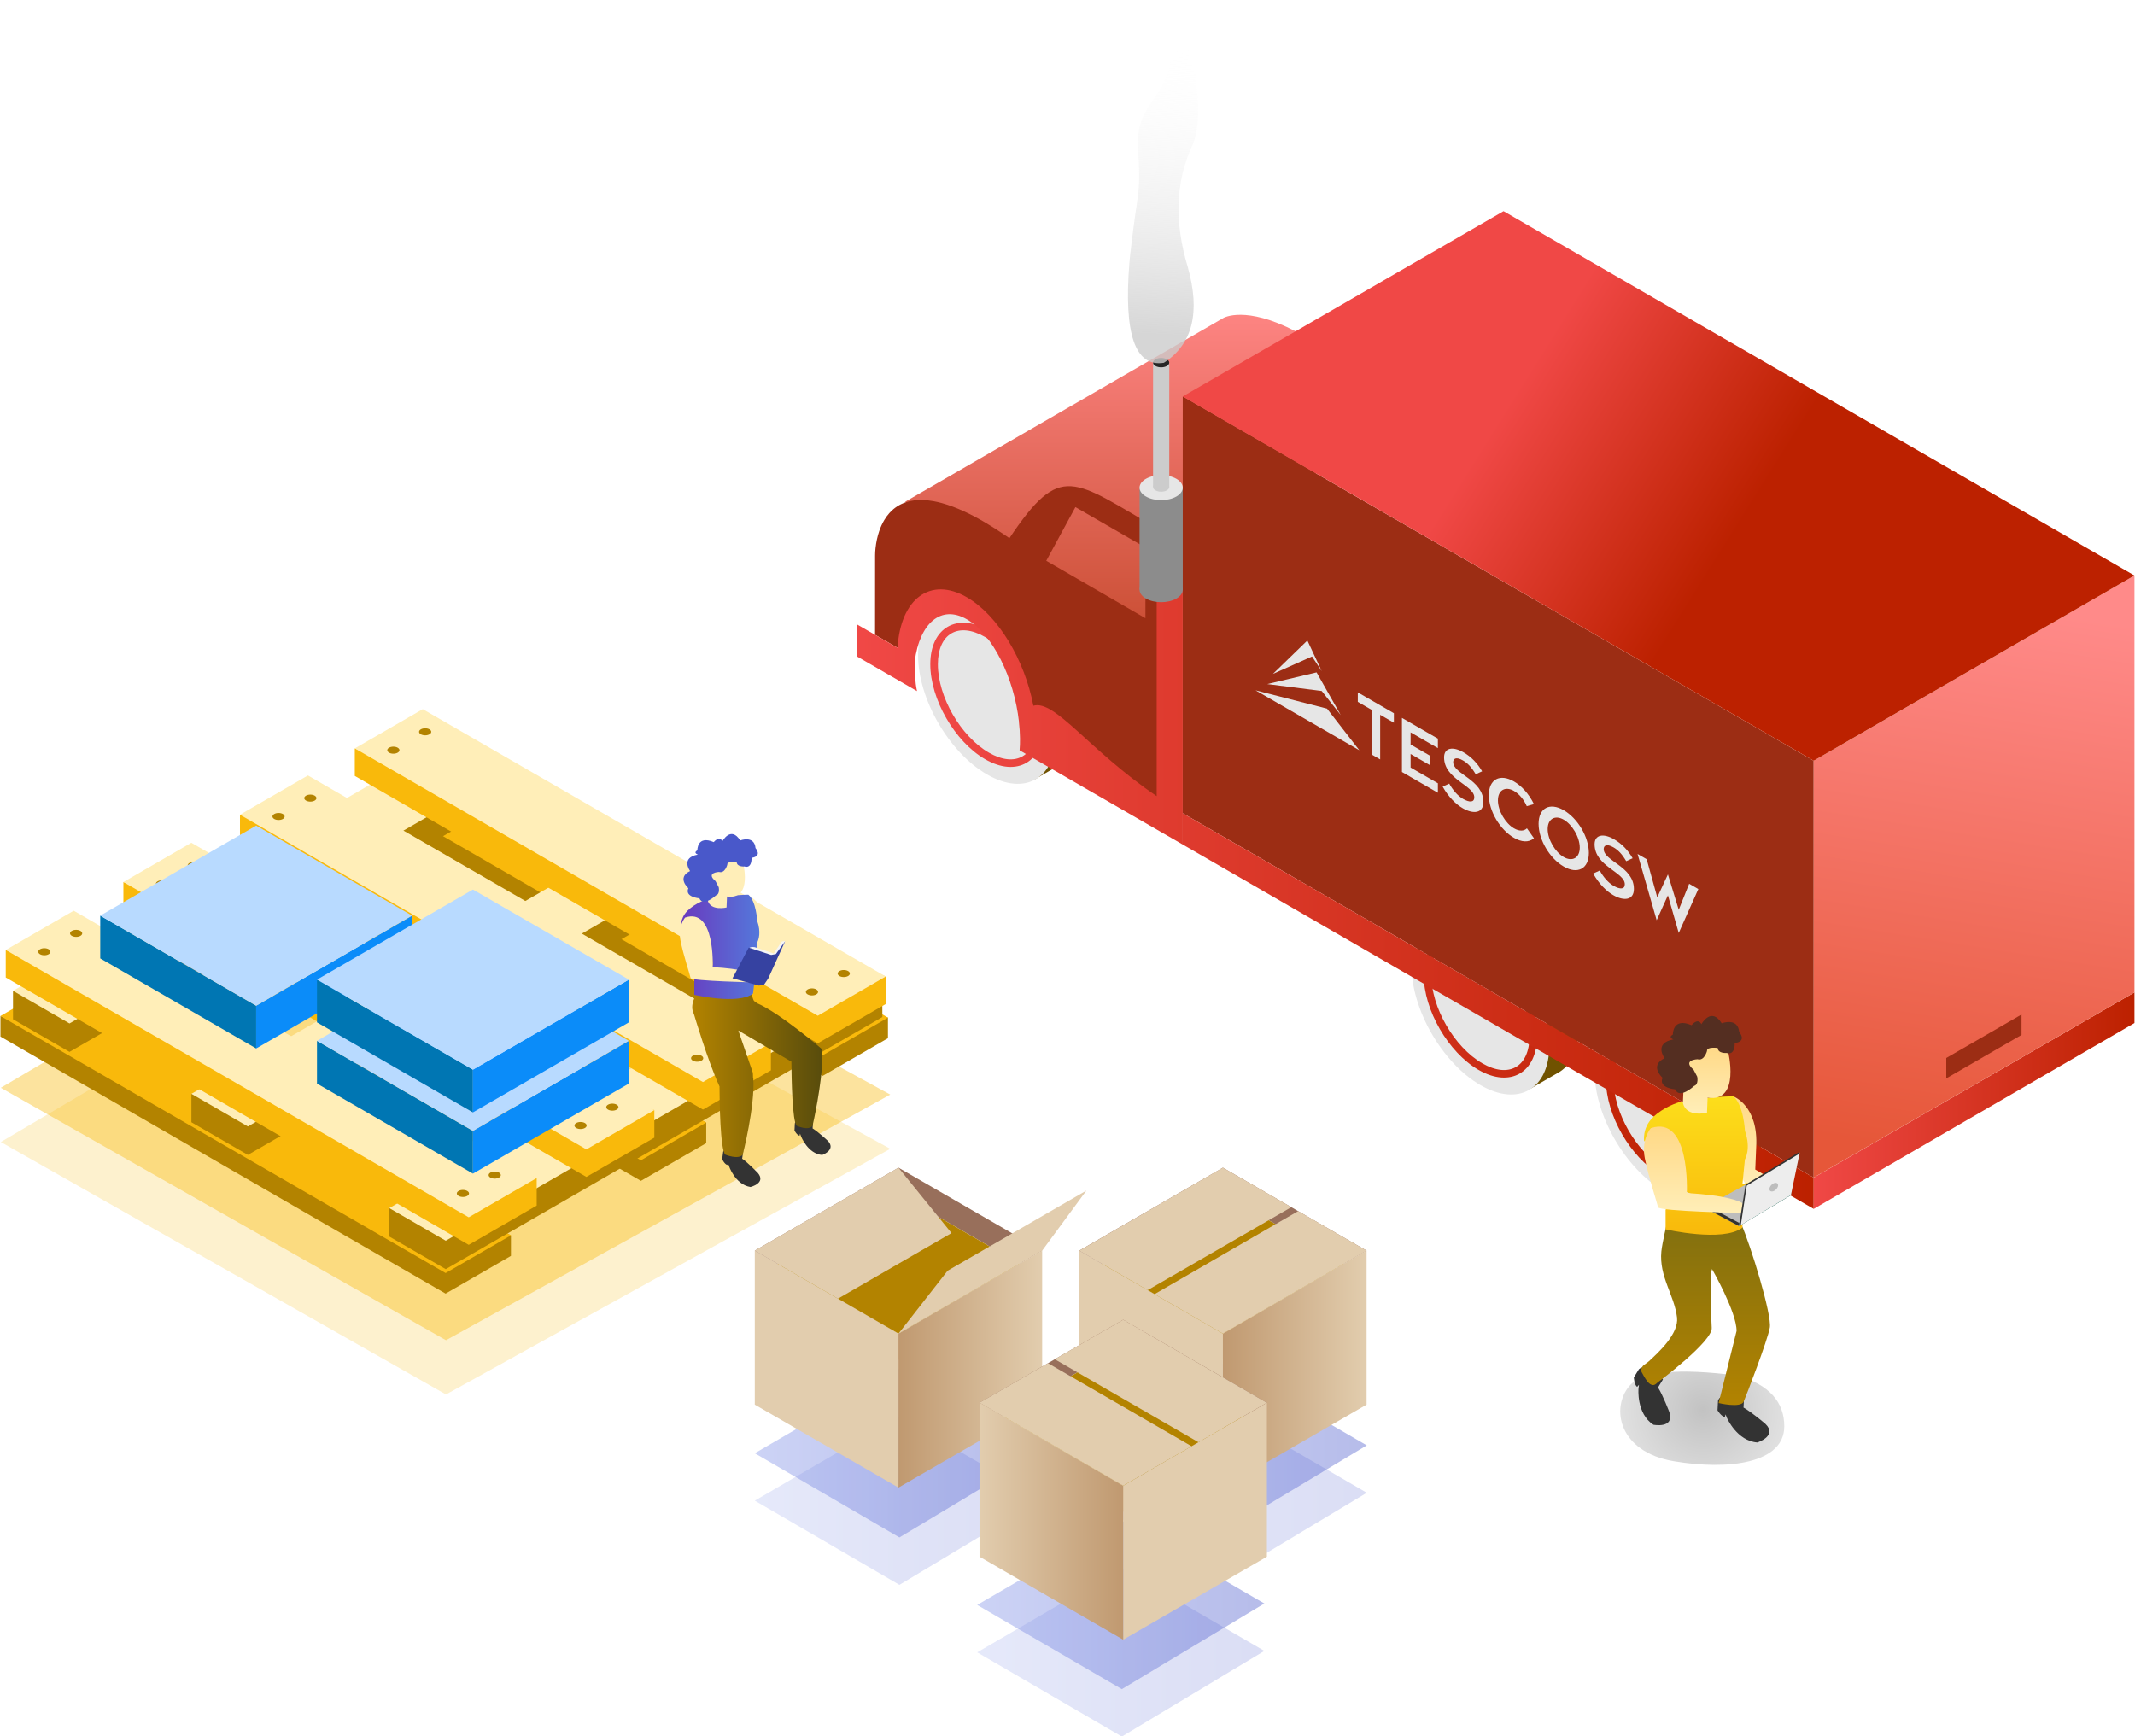 <?xml version="1.0" encoding="UTF-8" standalone="no"?>
<!DOCTYPE svg PUBLIC "-//W3C//DTD SVG 1.1//EN" "http://www.w3.org/Graphics/SVG/1.1/DTD/svg11.dtd">
<svg width="100%" height="100%" viewBox="0 0 1960 1594" version="1.1" xmlns="http://www.w3.org/2000/svg" xmlns:xlink="http://www.w3.org/1999/xlink" xml:space="preserve" xmlns:serif="http://www.serif.com/" style="fill-rule:evenodd;clip-rule:evenodd;stroke-linejoin:round;stroke-miterlimit:2;">
    <g transform="matrix(1,0,0,1,-30971,-7281)">
        <g transform="matrix(1,0,0,3.818,-0.957,-166.255)">
            <g transform="matrix(3.481,0,0,0.912,30969.2,1949.64)">
                <g id="Apple-TV-Copy-2">
                    <g id="Group-5">
                        <g id="Group" transform="matrix(1,0,0,1,199.848,362)">
                            <path id="Path-12-Copy" d="M38.148,0L75.743,21.825L38.148,44.402L0,22.201L38.148,0Z" style="fill:url(#_Linear1);"/>
                            <path id="Path-12-Copy1" serif:id="Path-12-Copy" d="M38.148,12.5L75.743,34.325L38.148,56.902L0,34.701L38.148,12.5Z" style="fill:url(#_Linear2);"/>
                        </g>
                        <g id="Path-8" transform="matrix(0.45,0,0,0.45,-88.957,106.624)">
                            <path d="M1218.14,571.373C1182.94,566.814 1161.68,568.824 1154.36,577.404C1143.39,590.273 1147.94,616.015 1180.34,621.504C1212.74,626.992 1245.14,622.673 1245.14,601.073C1245.14,586.673 1236.14,576.773 1218.14,571.373Z" style="fill:url(#_Radial3);"/>
                        </g>
                        <g id="Group-2" transform="matrix(1,0,0,1,258.5,402)">
                            <path id="Path-12-Copy2" serif:id="Path-12-Copy" d="M38.148,0L75.743,21.825L38.148,44.402L0,22.201L38.148,0Z" style="fill:url(#_Linear4);"/>
                            <path id="Path-12-Copy3" serif:id="Path-12-Copy" d="M38.148,12.5L75.743,34.325L38.148,56.902L0,34.701L38.148,12.5Z" style="fill:url(#_Linear5);"/>
                        </g>
                        <g id="Group-3" transform="matrix(1,0,0,1,285.5,360.299)">
                            <path id="Path-12-Copy-2" d="M38.148,0L75.743,21.825L38.148,44.402L0,22.201L38.148,0Z" style="fill:url(#_Linear6);"/>
                            <path id="Path-12-Copy-3" d="M38.148,12.5L75.743,34.325L38.148,56.902L0,34.701L38.148,12.5Z" style="fill:url(#_Linear7);"/>
                        </g>
                        <path id="Path-11" d="M1,287.838L118.408,354.402L235.579,289.629L112.343,222.203L1,287.838Z" style="fill:rgb(249,185,13);fill-opacity:0.4;"/>
                        <path id="Path-111" serif:id="Path-11" d="M1,302.135L118.408,368.699L235.579,303.926L112.343,236.5L1,302.135Z" style="fill:rgb(249,185,13);fill-opacity:0.2;"/>
                        <g id="Group-24">
                            <g id="Group-8" transform="matrix(1,0,0,1,199.848,308.9)">
                                <path id="Fill-1" d="M37.895,43.758L0,21.879L0,62.483L37.895,84.361L37.895,43.758Z" style="fill:rgb(226,205,174);"/>
                                <path id="Fill-2" d="M5.977,25.33L0,21.879L37.895,0L75.79,21.879L69.813,25.33L37.895,6.902L5.977,25.33Z" style="fill:rgb(152,111,91);"/>
                                <path id="Fill-3" d="M69.813,25.33L75.79,28.78L37.895,50.659L0,28.78L5.977,25.33L37.895,43.758L69.813,25.33Z" style="fill:rgb(226,205,174);"/>
                                <path id="Fill-4" d="M69.813,25.33L37.895,43.758L5.977,25.33L37.895,6.902L69.813,25.33Z" style="fill:rgb(179,131,0);"/>
                                <path id="Fill-5" d="M75.79,21.879L37.895,43.758L37.895,84.361L75.79,62.483L75.79,21.879Z" style="fill:url(#_Linear8);"/>
                                <path id="Fill-6" d="M37.895,0L51.886,17.252L21.936,34.544L0,21.879L37.895,0Z" style="fill:rgb(226,205,174);"/>
                                <path id="Fill-7" d="M37.895,43.758L50.865,27.164L87.458,6.037L75.79,21.879L37.895,43.758Z" style="fill:rgb(226,205,174);"/>
                            </g>
                            <g id="Group-81" serif:id="Group-8" transform="matrix(1,0,0,1,285.408,308.9)">
                                <path id="Fill-11" serif:id="Fill-1" d="M37.895,43.758L0,21.879L0,62.483L37.895,84.361L37.895,43.758Z" style="fill:rgb(226,205,174);"/>
                                <path id="Fill-21" serif:id="Fill-2" d="M5.977,25.33L0,21.879L37.895,0L75.79,21.879L69.813,25.33L37.895,6.902L5.977,25.33Z" style="fill:rgb(152,111,91);"/>
                                <path id="Fill-31" serif:id="Fill-3" d="M69.813,25.33L75.79,28.78L37.895,50.659L0,28.78L5.977,25.33L37.895,43.758L69.813,25.33Z" style="fill:rgb(226,205,174);"/>
                                <path id="Fill-41" serif:id="Fill-4" d="M69.813,25.33L37.895,43.758L5.977,25.33L37.895,6.902L69.813,25.33Z" style="fill:rgb(179,131,0);"/>
                                <path id="Fill-51" serif:id="Fill-5" d="M75.79,21.879L37.895,43.758L37.895,84.361L75.79,62.483L75.79,21.879Z" style="fill:url(#_Linear9);"/>
                                <path id="Fill-61" serif:id="Fill-6" d="M57.744,11.46L75.79,21.879L37.895,43.758L19.87,33.351L57.744,11.46Z" style="fill:rgb(226,205,174);"/>
                                <path id="Fill-71" serif:id="Fill-7" d="M37.895,0L55.941,10.419L18.046,32.298L0.02,21.89L37.895,0Z" style="fill:rgb(226,205,174);"/>
                            </g>
                            <g id="Group-8-Copy" transform="matrix(-1,0,0,1,334.908,349)">
                                <path id="Fill-12" serif:id="Fill-1" d="M37.895,43.758L0,21.879L0,62.483L37.895,84.361L37.895,43.758Z" style="fill:rgb(226,205,174);"/>
                                <path id="Fill-22" serif:id="Fill-2" d="M5.977,25.33L0,21.879L37.895,0L75.79,21.879L69.813,25.33L37.895,6.902L5.977,25.33Z" style="fill:rgb(152,111,91);"/>
                                <path id="Fill-32" serif:id="Fill-3" d="M69.813,25.33L75.79,28.78L37.895,50.659L0,28.78L5.977,25.33L37.895,43.758L69.813,25.33Z" style="fill:rgb(226,205,174);"/>
                                <path id="Fill-42" serif:id="Fill-4" d="M69.813,25.33L37.895,43.758L5.977,25.33L37.895,6.902L69.813,25.33Z" style="fill:rgb(179,131,0);"/>
                                <path id="Fill-52" serif:id="Fill-5" d="M75.79,21.879L37.895,43.758L37.895,84.361L75.79,62.483L75.79,21.879Z" style="fill:url(#_Linear10);"/>
                                <path id="Fill-62" serif:id="Fill-6" d="M57.744,11.46L75.79,21.879L37.895,43.758L19.87,33.351L57.744,11.46Z" style="fill:rgb(226,205,174);"/>
                                <path id="Fill-72" serif:id="Fill-7" d="M37.895,0L55.941,10.419L18.046,32.298L0.02,21.89L37.895,0Z" style="fill:rgb(226,205,174);"/>
                            </g>
                            <g id="Group-46" transform="matrix(1,0,0,1,0.908,188)">
                                <path id="Fill-13" serif:id="Fill-1" d="M0,86.329L0,80.911L134.636,138.743L134.636,144.161L117.403,154.111L0,86.329Z" style="fill:rgb(179,131,0);"/>
                                <path id="Fill-23" serif:id="Fill-2" d="M17.234,70.96L0,80.911L117.403,148.693L134.636,138.743L17.234,70.96Z" style="fill:rgb(249,185,11);"/>
                                <path id="Fill-33" serif:id="Fill-3" d="M51.5,56.595L51.5,51.177L186.136,109.009L186.136,114.428L168.902,124.378L51.5,56.595Z" style="fill:rgb(179,131,0);"/>
                                <path id="Fill-43" serif:id="Fill-4" d="M68.734,41.227L51.5,51.177L168.902,118.959L186.136,109.009L68.734,41.227Z" style="fill:rgb(249,185,11);"/>
                                <path id="Fill-53" serif:id="Fill-5" d="M99.425,28.925L99.425,23.507L234.062,81.339L234.062,86.758L216.828,96.708L99.425,28.925Z" style="fill:rgb(179,131,0);"/>
                                <path id="Fill-63" serif:id="Fill-6" d="M116.659,13.558L99.425,23.507L216.828,91.29L234.062,81.339L116.659,13.558Z" style="fill:rgb(249,185,11);"/>
                                <path id="Fill-73" serif:id="Fill-7" d="M119.353,131.562L232.564,73.699L232.59,81.183L117.444,147.662L102.546,139.061L102.546,131.562L115.535,131.562L117.444,130.46L119.353,131.562Z" style="fill:rgb(179,131,0);"/>
                                <path id="Fill-8" d="M212.172,68.269L102.546,131.562L117.444,140.163L227.07,76.871L212.172,68.269Z" style="fill:rgb(255,238,184);"/>
                                <path id="Fill-9" d="M67.167,101.432L180.377,43.569L180.404,51.052L65.258,117.533L50.36,108.931L50.36,101.432L63.349,101.432L65.258,100.33L67.167,101.432Z" style="fill:rgb(179,131,0);"/>
                                <path id="Fill-10" d="M159.986,38.14L50.36,101.432L65.258,110.033L174.884,46.74L159.986,38.14Z" style="fill:rgb(255,238,184);"/>
                                <path id="Fill-111" serif:id="Fill-11" d="M20.12,74.269L133.33,16.406L133.358,23.89L18.211,90.37L3.313,81.768L3.313,74.269L16.302,74.269L18.211,73.168L20.12,74.269Z" style="fill:rgb(179,131,0);"/>
                                <path id="Fill-121" serif:id="Fill-12" d="M112.939,10.977L3.313,74.269L18.211,82.871L127.837,19.578L112.939,10.977Z" style="fill:rgb(255,238,184);"/>
                                <path id="Fill-131" serif:id="Fill-13" d="M92.301,102.541L141.424,123.641L141.424,130.902L123.5,141.25L1.4,70.755L1.4,63.495L8.611,66.592L19.324,60.407L92.301,102.541Z" style="fill:rgb(249,185,11);"/>
                                <path id="Fill-14" d="M19.324,53.147L1.4,63.495L123.5,133.989L141.424,123.641L19.324,53.147Z" style="fill:rgb(255,238,184);"/>
                                <path id="Fill-15" d="M120.831,127.044C121.459,126.681 122.478,126.681 123.106,127.044C123.733,127.406 123.733,127.995 123.106,128.357C122.478,128.719 121.459,128.719 120.831,128.357C120.203,127.995 120.203,127.406 120.831,127.044Z" style="fill:rgb(179,131,0);"/>
                                <path id="Fill-16" d="M10.436,63.307C11.064,62.945 12.083,62.945 12.711,63.307C13.339,63.67 13.339,64.258 12.711,64.621C12.083,64.983 11.064,64.983 10.436,64.621C9.809,64.258 9.809,63.67 10.436,63.307Z" style="fill:rgb(179,131,0);"/>
                                <path id="Fill-17" d="M129.217,122.202C129.845,121.839 130.864,121.839 131.492,122.202C132.12,122.564 132.12,123.153 131.492,123.515C130.864,123.878 129.845,123.878 129.217,123.515C128.589,123.153 128.589,122.564 129.217,122.202Z" style="fill:rgb(179,131,0);"/>
                                <path id="Fill-18" d="M18.822,58.465C19.45,58.103 20.469,58.103 21.097,58.465C21.725,58.828 21.725,59.416 21.097,59.779C20.469,60.141 19.45,60.141 18.822,59.779C18.195,59.416 18.195,58.828 18.822,58.465Z" style="fill:rgb(179,131,0);"/>
                                <path id="Fill-19" d="M123.327,84.629L172.449,105.729L172.449,112.989L154.526,123.338L32.425,52.843L32.425,45.583L39.636,48.679L50.348,42.495L123.327,84.629Z" style="fill:rgb(249,185,11);"/>
                                <path id="Fill-20" d="M50.348,35.234L32.425,45.583L154.526,116.077L172.449,105.729L50.348,35.234Z" style="fill:rgb(255,238,184);"/>
                                <path id="Fill-211" serif:id="Fill-21" d="M151.856,109.131C152.484,108.769 153.503,108.769 154.131,109.131C154.759,109.494 154.759,110.082 154.131,110.445C153.503,110.807 152.484,110.807 151.856,110.445C151.229,110.082 151.229,109.494 151.856,109.131Z" style="fill:rgb(179,131,0);"/>
                                <path id="Fill-221" serif:id="Fill-22" d="M41.461,45.395C42.089,45.032 43.108,45.032 43.736,45.395C44.364,45.758 44.364,46.346 43.736,46.708C43.108,47.071 42.089,47.071 41.461,46.708C40.834,46.346 40.834,45.758 41.461,45.395Z" style="fill:rgb(179,131,0);"/>
                                <path id="Fill-231" serif:id="Fill-23" d="M160.243,104.29C160.87,103.927 161.89,103.927 162.517,104.29C163.145,104.652 163.145,105.24 162.517,105.603C161.89,105.965 160.87,105.965 160.243,105.603C159.615,105.24 159.615,104.652 160.243,104.29Z" style="fill:rgb(179,131,0);"/>
                                <path id="Fill-24" d="M49.847,40.553C50.475,40.191 51.495,40.191 52.122,40.553C52.75,40.916 52.75,41.504 52.122,41.866C51.495,42.229 50.475,42.229 49.847,41.866C49.22,41.504 49.22,40.916 49.847,40.553Z" style="fill:rgb(179,131,0);"/>
                                <path id="Fill-25" d="M154.073,66.877L203.195,87.978L203.195,95.238L185.272,105.586L63.171,35.092L63.171,27.831L70.382,30.928L81.095,24.744L154.073,66.877Z" style="fill:rgb(249,185,11);"/>
                                <path id="Fill-26" d="M81.095,17.483L63.171,27.831L185.272,98.326L203.195,87.978L81.095,17.483Z" style="fill:rgb(255,238,184);"/>
                                <path id="Fill-27" d="M182.603,91.38C183.23,91.018 184.249,91.018 184.877,91.38C185.505,91.742 185.505,92.331 184.877,92.693C184.249,93.056 183.23,93.056 182.603,92.693C181.975,92.331 181.975,91.742 182.603,91.38Z" style="fill:rgb(179,131,0);"/>
                                <path id="Fill-28" d="M72.208,27.644C72.835,27.281 73.855,27.281 74.482,27.644C75.11,28.006 75.11,28.594 74.482,28.957C73.855,29.32 72.835,29.32 72.208,28.957C71.58,28.594 71.58,28.006 72.208,27.644Z" style="fill:rgb(179,131,0);"/>
                                <path id="Fill-29" d="M190.989,86.538C191.617,86.176 192.636,86.176 193.264,86.538C193.891,86.901 193.891,87.489 193.264,87.852C192.636,88.214 191.617,88.214 190.989,87.852C190.361,87.489 190.361,86.901 190.989,86.538Z" style="fill:rgb(179,131,0);"/>
                                <path id="Fill-30" d="M80.594,22.802C81.222,22.439 82.241,22.439 82.869,22.802C83.496,23.164 83.496,23.752 82.869,24.115C82.241,24.478 81.222,24.478 80.594,24.115C79.966,23.752 79.966,23.164 80.594,22.802Z" style="fill:rgb(179,131,0);"/>
                                <path id="Fill-311" serif:id="Fill-31" d="M184.354,49.394L233.477,70.495L233.477,77.755L215.553,88.103L93.452,17.609L93.452,10.348L100.664,13.446L111.376,7.26L184.354,49.394Z" style="fill:rgb(249,185,11);"/>
                                <path id="Fill-321" serif:id="Fill-32" d="M111.376,0L93.452,10.348L215.553,80.843L233.477,70.495L111.376,0Z" style="fill:rgb(255,238,184);"/>
                                <path id="Fill-331" serif:id="Fill-33" d="M212.883,73.897C213.511,73.535 214.53,73.535 215.158,73.897C215.786,74.26 215.786,74.848 215.158,75.211C214.53,75.573 213.511,75.573 212.883,75.211C212.256,74.848 212.256,74.26 212.883,73.897Z" style="fill:rgb(179,131,0);"/>
                                <path id="Fill-34" d="M102.488,10.161C103.116,9.799 104.135,9.799 104.763,10.161C105.391,10.523 105.391,11.112 104.763,11.474C104.135,11.836 103.116,11.836 102.488,11.474C101.861,11.112 101.861,10.523 102.488,10.161Z" style="fill:rgb(179,131,0);"/>
                                <path id="Fill-35" d="M221.27,69.056C221.897,68.693 222.916,68.693 223.544,69.056C224.172,69.418 224.172,70.006 223.544,70.369C222.916,70.732 221.897,70.732 221.27,70.369C220.642,70.006 220.642,69.418 221.27,69.056Z" style="fill:rgb(179,131,0);"/>
                                <path id="Fill-36" d="M110.875,5.319C111.502,4.957 112.522,4.957 113.149,5.319C113.777,5.681 113.777,6.27 113.149,6.633C112.522,6.994 111.502,6.994 110.875,6.633C110.247,6.27 110.247,5.681 110.875,5.319Z" style="fill:rgb(179,131,0);"/>
                                <path id="Fill-37" d="M124.607,111.198L83.481,87.454L83.481,98.726L124.607,122.47L124.607,111.198Z" style="fill:rgb(0,118,179);"/>
                                <path id="Fill-38" d="M165.733,87.454L124.607,111.198L124.607,122.47L165.733,98.726L165.733,87.454Z" style="fill:rgb(11,140,249);"/>
                                <path id="Fill-39" d="M165.733,87.454L124.607,63.71L83.481,87.454L124.607,111.198L165.733,87.454Z" style="fill:rgb(184,218,255);"/>
                                <path id="Fill-40" d="M67.443,78.194L26.317,54.45L26.317,65.722L67.443,89.467L67.443,78.194Z" style="fill:rgb(0,118,179);"/>
                                <path id="Fill-411" serif:id="Fill-41" d="M108.569,54.45L67.443,78.194L67.443,89.467L108.569,65.722L108.569,54.45Z" style="fill:rgb(11,140,249);"/>
                                <path id="Fill-421" serif:id="Fill-42" d="M108.569,54.45L67.443,30.706L26.317,54.45L67.443,78.194L108.569,54.45Z" style="fill:rgb(184,218,255);"/>
                                <path id="Fill-431" serif:id="Fill-43" d="M124.607,95.059L83.481,71.315L83.481,82.587L124.607,106.331L124.607,95.059Z" style="fill:rgb(0,118,179);"/>
                                <path id="Fill-44" d="M165.733,71.315L124.607,95.059L124.607,106.331L165.733,82.587L165.733,71.315Z" style="fill:rgb(11,140,249);"/>
                                <path id="Fill-45" d="M165.733,71.315L124.607,47.571L83.481,71.315L124.607,95.059L165.733,71.315Z" style="fill:rgb(184,218,255);"/>
                            </g>
                            <g id="Group-33" transform="matrix(1,0,0,1,226.908,0)">
                                <g id="Group-30">
                                    <g id="Group-25" transform="matrix(1,0,0,1,0,56)">
                                        <path id="Fill-110" serif:id="Fill-1" d="M12.626,77.295L96.561,28.836C96.561,28.836 102.344,25.478 115.589,32.384L150.719,52.667L87.288,89.289L78.345,110.696L26.49,91.633L12.626,77.295Z" style="fill:url(#_Linear11);"/>
                                        <path id="Fill-210" serif:id="Fill-2" d="M209.87,244.478C205.259,238.007 202.252,230.036 202.252,222.998C202.252,211.413 210.397,206.71 220.43,212.503C230.463,218.295 238.608,232.403 238.608,243.988C238.608,249.979 236.429,254.13 232.938,255.939L225.13,260.448L208.329,248.726L209.87,244.478Z" style="fill:rgb(112,82,0);"/>
                                        <path id="Fill-310" serif:id="Fill-3" d="M161.49,216.546C156.88,210.075 153.873,202.105 153.873,195.066C153.873,183.481 162.018,178.778 172.05,184.571C182.083,190.363 190.228,204.471 190.228,216.056C190.228,222.047 188.049,226.198 184.558,228.007L184.559,228.007L176.75,232.516L159.949,220.794L161.49,216.546Z" style="fill:rgb(112,82,0);"/>
                                        <path id="Fill-46" serif:id="Fill-4" d="M31.363,134.631C26.753,128.161 23.745,120.19 23.745,113.151C23.745,101.567 31.891,96.864 41.923,102.656C51.956,108.449 60.101,122.557 60.101,134.141C60.101,140.133 57.922,144.284 54.431,146.093L54.432,146.093L46.623,150.601L29.822,138.88L31.363,134.631Z" style="fill:rgb(112,82,0);"/>
                                        <path id="Fill-54" serif:id="Fill-5" d="M34.18,107.236C44.213,113.028 52.358,127.136 52.358,138.721C52.358,150.306 44.213,155.008 34.18,149.216C24.148,143.424 16.003,129.316 16.003,117.731C16.003,106.146 24.148,101.444 34.18,107.236Z" style="fill:rgb(230,230,230);"/>
                                        <path d="M34.68,111.25C30.444,108.804 26.596,108.672 23.817,110.276C21.038,111.881 19.229,115.279 19.229,120.171C19.229,129.381 25.704,140.597 33.68,145.202C37.917,147.648 41.765,147.78 44.544,146.176C47.323,144.571 49.132,141.173 49.132,136.281C49.132,127.071 42.656,115.855 34.68,111.25L34.68,111.25ZM33.68,112.982C30.217,110.983 27.089,110.697 24.817,112.009C22.545,113.32 21.229,116.172 21.229,120.171C21.229,128.743 27.256,139.183 34.68,143.47C38.144,145.469 41.272,145.755 43.544,144.443C45.816,143.132 47.132,140.28 47.132,136.281C47.132,127.709 41.104,117.269 33.68,112.982Z" style="fill:url(#_Linear12);"/>
                                        <path id="Fill-74" serif:id="Fill-7" d="M212.592,217.028C222.625,222.82 230.77,236.928 230.77,248.513C230.77,260.097 222.625,264.8 212.592,259.008C202.56,253.215 194.414,239.107 194.414,227.523C194.414,215.938 202.56,211.235 212.592,217.028Z" style="fill:rgb(230,230,230);"/>
                                        <path id="Fill-81" serif:id="Fill-8" d="M164.307,189.15C174.34,194.943 182.485,209.051 182.485,220.635C182.485,232.22 174.34,236.923 164.307,231.13C154.275,225.338 146.13,211.23 146.13,199.646C146.13,188.061 154.275,183.358 164.307,189.15Z" style="fill:rgb(230,230,230);"/>
                                        <path d="M164.807,193.165C160.57,190.718 156.723,190.586 153.944,192.191C151.165,193.795 149.356,197.193 149.356,202.085C149.356,211.295 155.831,222.511 163.807,227.116C168.044,229.562 171.891,229.695 174.67,228.09C177.45,226.486 179.259,223.088 179.259,218.195C179.259,208.985 172.783,197.77 164.807,193.165L164.807,193.165ZM163.807,194.897C160.343,192.897 157.216,192.611 154.944,193.923C152.672,195.234 151.356,198.086 151.356,202.085C151.356,210.658 157.383,221.098 164.807,225.384C168.271,227.384 171.398,227.67 173.671,226.358C175.943,225.046 177.259,222.195 177.259,218.195C177.259,209.623 171.231,199.183 163.807,194.897Z" style="fill:url(#_Linear13);"/>
                                        <path d="M212.886,220.923C208.649,218.477 204.802,218.344 202.023,219.949C199.244,221.553 197.435,224.952 197.435,229.844C197.435,239.054 203.91,250.27 211.886,254.874C216.123,257.321 219.97,257.453 222.749,255.848C225.529,254.244 227.338,250.846 227.338,245.953C227.338,236.744 220.862,225.528 212.886,220.923ZM211.886,222.655C219.31,226.941 225.338,237.381 225.338,245.953C225.338,249.953 224.022,252.805 221.75,254.116C219.477,255.428 216.35,255.142 212.886,253.142C205.462,248.856 199.435,238.416 199.435,229.844C199.435,225.844 200.751,222.993 203.023,221.681C205.295,220.369 208.422,220.655 211.886,222.655Z" style="fill:url(#_Linear14);"/>
                                        <path id="Fill-112" serif:id="Fill-11" d="M14.285,117.956L4.661,112.4C4.665,105.409 4.668,98.418 4.672,91.427C4.672,90.79 4.717,90.178 4.78,89.584C4.954,87.949 5.288,86.444 5.745,85.096C6.115,84.006 6.567,83.017 7.091,82.141C7.488,81.477 7.925,80.878 8.398,80.346C8.755,79.943 9.132,79.578 9.526,79.25C12.084,77.12 15.301,76.588 18.627,76.951C19.131,77.006 19.637,77.082 20.147,77.176C20.859,77.307 21.576,77.474 22.296,77.672C23.263,77.938 24.237,78.26 25.215,78.628C28.868,80.005 32.57,82.012 36.25,84.351C37.255,84.989 38.258,85.654 39.26,86.341C39.468,86.483 39.676,86.627 39.884,86.772C39.954,86.82 40.053,86.979 40.094,86.918C53.733,66.638 56.676,71.4 79.85,84.78L79.85,155.81L42.957,134.51C42.665,122.837 36.352,109.994 28.621,105.531C20.89,101.067 14.576,106.62 14.285,117.956ZM49.811,92.879L57.506,78.723L75.966,89.38L75.966,108.018L49.811,92.879Z" style="fill:rgb(156,45,20);"/>
                                        <path id="Fill-122" serif:id="Fill-12" d="M78.936,154.939L78.936,71.074L85.808,75.042L85.808,167.703L42.779,142.86C42.866,141.867 42.9,140.835 42.889,139.779C42.875,138.349 42.779,136.875 42.598,135.376L42.616,135.336C41.325,123.7 35.652,112.228 28.863,108.308C22.086,104.395 16.422,109.291 15.117,119.398C15.117,119.496 15.117,119.594 15.117,119.692C15.122,122.187 15.175,124.729 15.727,127.241L0,118.161L0,109.709L10.598,115.828C11.352,102.902 19.249,96.945 28.863,102.495C37.135,107.271 44.136,119.099 46.41,131.098C52.141,129.45 60.956,142.744 78.936,154.939Z" style="fill:url(#_Linear15);"/>
                                        <path id="Fill-132" serif:id="Fill-13" d="M252.202,145.609L85.808,49.541L85.808,159.457L252.202,255.524L252.202,145.609Z" style="fill:rgb(156,45,20);"/>
                                        <path id="Fill-141" serif:id="Fill-14" d="M252.202,255.524L85.808,159.457L85.808,167.703L252.202,263.77L252.202,255.524Z" style="fill:url(#_Linear16);"/>
                                        <path id="Fill-151" serif:id="Fill-15" d="M252.202,263.77L336.801,214.762L336.801,206.681L252.202,255.526L252.202,263.77Z" style="fill:url(#_Linear17);"/>
                                        <path id="Fill-161" serif:id="Fill-16" d="M252.202,255.514L252.202,145.609L336.801,96.765L336.801,206.681L252.202,255.514Z" style="fill:url(#_Linear18);"/>
                                        <path id="Fill-171" serif:id="Fill-17" d="M336.801,96.765L252.202,145.609L85.808,49.541L170.408,0.698L336.801,96.765Z" style="fill:url(#_Linear19);"/>
                                        <path id="Fill-181" serif:id="Fill-18" d="M307.014,212.518L287.166,223.978L287.166,229.358L307.014,217.899L307.014,212.518Z" style="fill:rgb(156,45,20);"/>
                                        <path id="Fill-191" serif:id="Fill-19" d="M76.087,98.184C78.31,96.9 81.919,96.9 84.141,98.184C86.364,99.467 86.364,101.551 84.141,102.834C81.919,104.117 78.31,104.117 76.087,102.834C73.864,101.551 73.864,99.467 76.087,98.184Z" style="fill:rgb(140,140,140);"/>
                                        <path id="Fill-201" serif:id="Fill-20" d="M74.42,100.509L74.42,73.664L85.808,73.664L85.808,100.65L74.42,100.509Z" style="fill:rgb(140,140,140);"/>
                                        <path id="Fill-212" serif:id="Fill-21" d="M76.087,71.273C78.31,69.99 81.919,69.99 84.141,71.273C86.364,72.556 86.364,74.64 84.141,75.923C81.919,77.207 78.31,77.207 76.087,75.923C73.864,74.64 73.864,72.556 76.087,71.273Z" style="fill:rgb(230,230,230);"/>
                                        <path id="Fill-222" serif:id="Fill-22" d="M78.604,72.559C79.437,72.078 80.791,72.078 81.625,72.559C82.458,73.041 82.458,73.822 81.625,74.303C80.791,74.785 79.437,74.785 78.604,74.303C77.77,73.822 77.77,73.041 78.604,72.559Z" style="fill:rgb(204,204,204);"/>
                                        <path id="Fill-232" serif:id="Fill-23" d="M77.978,73.313L77.978,40.64L82.25,40.64L82.25,73.484L77.978,73.313Z" style="fill:rgb(204,204,204);"/>
                                        <path id="Fill-241" serif:id="Fill-24" d="M78.604,39.768C79.437,39.287 80.791,39.287 81.625,39.768C82.458,40.25 82.458,41.031 81.625,41.512C80.791,41.994 79.437,41.994 78.604,41.512C77.77,41.031 77.77,40.25 78.604,39.768Z" style="fill:rgb(38,38,38);"/>
                                    </g>
                                    <g id="Path-3" transform="matrix(1,0,0,1,0.475,1.287)">
                                        <path d="M71.272,68.947C71.329,68.247 71.395,67.522 71.477,66.796C73.53,48.595 74.344,51.753 73.53,38.351C72.716,24.948 85.092,25.439 82.171,5.57C79.251,-14.299 94.206,24.303 87.751,38.351C83.447,47.716 83.081,58.306 86.652,70.119C90.034,82.066 87.933,90.491 80.347,95.393C72.762,96.586 69.737,87.771 71.272,68.947Z" style="fill:url(#_Linear20);"/>
                                    </g>
                                </g>
                                <g id="Group-6" transform="matrix(1,0,0,1,105,169)">
                                    <path id="Fill-113" serif:id="Fill-1" d="M77.051,50.629C77.051,47.859 79.054,46.857 81.28,48.142C83.501,49.425 85.509,52.742 85.509,55.512C85.509,58.281 83.501,59.28 81.28,57.998C79.054,56.713 77.051,53.398 77.051,50.629ZM74.65,49.243C74.65,53.423 77.58,58.367 81.28,60.503C84.975,62.637 87.909,61.078 87.909,56.898C87.909,52.718 84.975,47.776 81.28,45.643C77.58,43.506 74.65,45.062 74.65,49.243ZM71.581,50.424C70.794,51.197 69.556,51.229 68.158,50.422C65.934,49.138 63.931,45.823 63.931,43.054C63.931,40.284 65.934,39.282 68.158,40.566C69.556,41.373 70.753,42.813 71.54,44.587L73.429,44.04C72.051,41.247 70.126,39.203 68.158,38.067C64.459,35.931 61.529,37.487 61.529,41.667C61.529,45.848 64.459,50.792 68.158,52.928C70.126,54.064 72.051,54.237 73.429,53.035L71.581,50.424ZM49.355,39.43C50.907,42.215 52.915,44.127 54.645,45.125C57.476,46.76 60.095,46.473 60.095,43.495C60.095,37.568 52.128,36.169 52.128,32.969C52.128,32.102 52.838,31.447 54.722,32.535C55.923,33.228 56.947,34.25 58.066,36.169L59.759,35.395C58.541,33.262 56.886,31.558 54.841,30.378C52.03,28.755 49.727,29.172 49.727,31.714C49.727,37.533 57.693,39.065 57.693,42.245C57.693,43.609 56.476,43.654 54.743,42.676C53.308,41.848 52.009,40.304 51.084,38.633L49.355,39.43ZM38.614,35.571L48.096,41.045L48.096,38.547L40.896,34.39L40.896,30.82L45.912,33.716L45.912,31.215L40.896,28.32L40.896,25.12L48.096,29.277L48.096,26.777L38.614,21.303L38.614,35.571ZM30.591,30.939L32.873,32.256L32.873,20.488L36.491,22.577L36.491,20.077L26.972,14.582L26.972,17.081L30.591,19.17L30.591,30.939Z" style="fill:rgb(230,230,230);"/>
                                    <path id="Fill-213" serif:id="Fill-2" d="M105.79,74.654L108.76,68.093L111.612,78.015L116.783,66.434L114.361,65.036L111.612,71.898L108.76,62.573L105.945,68.626L103.154,58.565L100.753,57.179L105.79,74.654ZM89.049,62.347C90.602,65.133 92.61,67.045 94.339,68.043C97.171,69.678 99.789,69.391 99.789,66.413C99.789,60.486 91.823,59.087 91.823,55.887C91.823,55.02 92.533,54.364 94.418,55.453C95.618,56.146 96.643,57.168 97.761,59.087L99.454,58.313C98.237,56.181 96.581,54.476 94.536,53.296C91.725,51.673 89.422,52.09 89.422,54.632C89.422,60.45 97.388,61.983 97.388,65.163C97.388,66.527 96.171,66.573 94.438,65.595C93.003,64.767 91.704,63.222 90.779,61.551L89.049,62.347Z" style="fill:rgb(230,230,230);"/>
                                    <path id="Fill-312" serif:id="Fill-3" d="M22.476,20.558L17.45,14.212L3.095,12.386L16.099,9.307L22.476,20.558Z" style="fill:rgb(230,230,230);"/>
                                    <path id="Fill-47" serif:id="Fill-4" d="M27.371,29.837L0,14.035L18.854,18.866L27.371,29.837Z" style="fill:rgb(230,230,230);"/>
                                    <path id="Fill-55" serif:id="Fill-5" d="M17.459,8.98L14.899,5.108L4.595,9.704L13.672,0.894L17.459,8.98Z" style="fill:rgb(230,230,230);"/>
                                </g>
                            </g>
                            <g id="Group1" serif:id="Group" transform="matrix(1.141,0,0,1.141,434.348,262.699)">
                                <g id="Group-2-Copy-2" transform="matrix(1,0,0,1,0,12)">
                                    <path id="Combined-Shape" d="M17.118,82.358C18.046,79.702 23.128,81.761 23.128,81.761L23.012,83.929C24.87,84.96 28.058,87.69 28.058,87.69C30.964,90.471 26.217,92 26.217,92C21.489,91.654 19.184,86.324 19.184,86.324L18.857,85.501L18.702,86.132C17.817,85.955 17,84.562 17,84.562L17.118,82.358Z" style="fill:rgb(51,51,51);"/>
                                    <g id="Combined-Shape1" serif:id="Combined-Shape" transform="matrix(0.878,0.479,-0.479,0.878,23.244,-5.428)">
                                        <path d="M17.118,82.358C18.046,79.702 23.128,81.761 23.128,81.761L23.012,83.929C24.87,84.96 28.058,87.69 28.058,87.69C30.964,90.471 26.217,92 26.217,92C21.489,91.654 19.184,86.324 19.184,86.324L18.857,85.501L18.702,86.132C17.817,85.955 17,84.562 17,84.562L17.118,82.358Z" style="fill:rgb(51,51,51);"/>
                                    </g>
                                    <path id="Fill-383" d="M5.361,41.082C5.361,41.082 4.202,45.96 4.021,47.859C3.462,53.698 7.052,57.976 7.642,63.126C8.071,66.873 3.384,71.177 1.103,73.262C0.249,74.043 -0.571,74.065 -0.656,75.488C-0.656,75.488 0.535,77.972 1.427,78.503C1.885,78.776 2.372,78.934 3.049,78.217C3.049,78.217 16.035,68.584 15.659,65.453C15.659,65.453 15.078,53.774 15.726,51.919C15.726,51.919 21.428,61.844 21.408,66.221L17.257,82.883C17.257,82.883 22.369,84.111 23.048,82.562C23.598,81.303 28.587,68.384 29.091,65.452C29.595,62.521 24.74,46.67 22.457,41.442L9.81,39C9.81,39 5.471,39.739 5.361,41.082Z" style="fill:url(#_Linear21);"/>
                                    <path id="Fill-385" d="M20.628,12C20.628,12 26.512,14.093 25.94,23.793L25.727,28.926L29,30.802L25.162,33L23.298,32.019C23.298,32.019 15.782,19.01 20.628,12Z" style="fill:url(#_Linear22);"/>
                                    <path id="Combined-Shape2" serif:id="Combined-Shape" d="M20.641,12C23.045,13.965 23.341,19.985 23.341,19.985C24.83,24.175 23.331,26.603 23.331,26.603L22.769,32.234L24,32L22.704,42.388C18.187,45.791 5,42.748 5,42.748L5,38.24L6.736,35.286L10.825,34.508C10.055,34.231 9.583,34.028 9.583,34.028C10.258,31.487 7.513,21.889 7.513,21.889C6.432,18.419 0.046,22.411 0.046,22.411C0.046,22.411 -0.482,19.4 2.048,16.889C4.448,14.507 7.853,13.439 8.196,13.336L8.224,13.328C13.766,12.128 19.94,12.01 20.585,12.001L20.641,12Z" style="fill:url(#_Linear23);"/>
                                    <path id="Fill-387" d="M19.404,1.455C19.404,1.455 22.466,13.5 14.71,12.317L14.569,15.798C14.569,15.798 9.841,16.995 9,13.561L9.198,8.944C9.198,8.944 7.709,-4.316 19.404,1.455Z" style="fill:url(#_Linear24);"/>
                                    <path id="Fill-389" d="M21.928,42L14,37.639L26.071,31L34,34.836L21.928,42Z" style="fill:rgb(189,189,189);"/>
                                    <path id="Fill-390" d="M33.999,34.836L22,42L22,41.164L34,34L33.999,34.836Z" style="fill:rgb(13,99,82);"/>
                                    <path id="Fill-391" d="M22,41.246L14,37L14,37.753L22,42L22,41.246Z" style="fill:rgb(51,51,51);"/>
                                    <path id="Fill-392" d="M1.589,19.358C1.589,19.358 -0.676,21.878 0.202,26.339C1.08,30.798 3.091,36.709 3.24,37.64C3.389,38.571 23.672,39 23.672,39C23.672,39 27.373,35.41 9.911,34.345C9.911,34.345 10.753,16.254 1.589,19.358Z" style="fill:url(#_Linear25);"/>
                                    <path id="Fill-393" d="M22,42L23.439,32.538L36,25L33.974,34.816L22,42Z" style="fill:rgb(237,237,237);"/>
                                    <path id="Fill-394" d="M29.999,32.1C30.552,31.859 31,32.067 31,32.564C31,33.06 30.552,33.659 29.999,33.9C29.448,34.14 29,33.933 29,33.437C29,32.941 29.448,32.341 29.999,32.1Z" style="fill:rgb(189,189,189);"/>
                                    <path id="Fill-395" d="M22.35,42L22,41.788L23.463,32.42L35.667,25L36,25.204L23.763,32.644L22.35,42Z" style="fill:rgb(51,51,51);"/>
                                </g>
                                <g id="Fill-83" transform="matrix(0.819,-0.574,0.574,0.819,-5.286,9.177)">
                                    <path d="M6.711,19.861C6.711,19.861 2.09,20.53 2.65,17.991C2.65,17.991 -0.407,15.473 1.801,14.146C1.801,14.146 0.797,10.048 4.774,10.693C4.774,10.693 4.646,6.327 8.956,8.319C8.956,8.319 8.091,7.183 9.482,7.32C9.482,7.32 11.726,3.923 14.264,8.029C14.264,8.029 16.519,7.346 16.252,9.146C16.252,9.146 20.455,7.052 20.223,11.67C20.223,11.67 24.104,12.623 22.374,15.643C22.374,15.643 22.721,18.486 20.046,17.148C20.046,17.148 18.504,19.619 17.2,17.927C17.2,17.927 15.484,16.949 16.189,15.811C16.189,15.811 14.261,14.035 13.771,14.951C13.771,14.951 11.888,16.567 10.873,15.255C10.873,15.255 7.838,13.31 8.737,16.718L8.508,18.512C8.508,18.512 7.792,20.225 6.711,19.861Z" style="fill:rgb(84,46,33);"/>
                                </g>
                            </g>
                            <g transform="matrix(-1,0,0,1,219.848,216.5)">
                                <g id="Group2" serif:id="Group">
                                    <g id="ilustrace-people-reading-afro" serif:id="ilustrace/people/reading/afro">
                                        <g id="Group3" serif:id="Group" transform="matrix(1,0,0,1,0,10)">
                                            <path id="Combined-Shape3" serif:id="Combined-Shape" d="M28.333,78.205L28.598,80.17C28.598,80.17 27.991,81.478 27.235,81.7L27.053,81.145L26.83,81.907C26.83,81.907 25.219,86.848 21.134,87.499C21.134,87.499 16.894,86.472 19.215,83.77C19.215,83.77 21.785,81.095 23.325,80.037L23.064,78.104L23.07,78.101L23.118,78.076C23.618,77.829 27.396,76.046 28.333,78.205ZM9.432,70.711L9.533,72.625C9.533,72.625 8.887,73.833 8.184,73.984L8.058,73.436L7.801,74.148C7.801,74.148 5.984,78.771 2.223,79.056L2.177,79.039C1.755,78.877 -1.409,77.557 0.744,75.308C0.744,75.308 3.272,72.948 4.747,72.057L4.648,70.174C4.648,70.174 8.684,68.402 9.432,70.711Z" style="fill:rgb(51,51,51);"/>
                                            <path id="Fill-398" d="M29.304,60.979C32.4,54.298 36.063,41.866 36.063,41.866L36.073,41.847C37.268,39.59 35.612,36.968 35.063,36.082L20.739,35.754C20.865,36.619 20.656,37.5 20.298,38.287C20.144,38.626 19.667,38.703 19.454,39.009C13.427,41.572 2.414,51.031 2.414,51.031C2.41,51.043 2.407,51.057 2.404,51.069C2.289,51.146 2.227,51.194 2.227,51.194C2.197,51.675 2.181,52.181 2.179,52.706C2.179,52.732 2.179,52.759 2.179,52.784C2.166,60.227 4.772,71.397 4.772,71.397C5.91,72.746 8.943,71.358 8.943,71.358C10.101,70.243 10.31,59.056 10.346,54.451L24.334,46.236C23.06,49.946 21.782,53.654 20.514,57.366C20.514,57.367 20.506,57.491 20.506,57.492C20.499,57.595 20.493,57.697 20.488,57.8C20.472,58.112 20.461,58.423 20.457,58.735L20.457,58.766C20.416,58.793 20.395,58.808 20.395,58.808C19.888,66.121 23.185,79.011 23.185,79.011C24.433,80.361 27.759,78.972 27.759,78.972C29.145,77.755 29.29,64.54 29.304,60.979ZM34.904,35.771C34.874,35.774 34.941,35.886 35.063,36.082L35.305,36.088C35.058,35.871 34.937,35.771 34.905,35.771L34.904,35.771Z" style="fill:url(#_Linear26);"/>
                                            <path id="Combined-Shape4" serif:id="Combined-Shape" d="M21.717,10.698C25.985,16.789 19.366,28.093 19.366,28.093L17.724,28.945L15.558,27.829C16.083,28.861 15.58,30.307 15.58,30.307L14.649,29.973C12.905,28.384 14.714,27.039 14.714,27.039C14.81,27.081 14.897,27.129 14.977,27.181L17.227,25.405L17.04,20.945C16.536,12.517 21.717,10.698 21.717,10.698Z" style="fill:rgb(255,238,184);"/>
                                            <path id="Combined-Shape5" serif:id="Combined-Shape" d="M32.4,11.571C32.4,11.571 35.545,12.477 37.727,14.642C39.908,16.808 39.453,19.404 39.453,19.404C39.453,19.404 33.945,15.961 33.013,18.954C33.013,18.954 30.646,27.232 31.227,29.423C31.227,29.423 31.122,29.468 30.931,29.544L34.434,30.219L35.952,32.834L35.952,36.824C35.952,36.824 24.421,39.518 20.471,36.506L19.338,27.311L19.807,27.402L19.37,23.019C19.37,23.019 19.355,22.995 19.33,22.947L19.285,22.857C19.019,22.3 18.286,20.34 19.361,17.312C19.361,17.312 19.617,12.12 21.69,10.426L21.745,10.426C22.341,10.435 27.64,10.541 32.4,11.571Z" style="fill:url(#_Linear27);"/>
                                            <path id="Fill-404" d="M23.137,1.835C23.137,1.835 20.408,11.881 27.321,10.895L27.446,13.798C27.446,13.798 31.661,14.796 32.411,11.932L32.233,8.081C32.233,8.081 33.561,-2.979 23.137,1.835Z" style="fill:rgb(255,238,184);"/>
                                            <path id="Fill-406" d="M38.376,16.457C38.376,16.457 40.356,18.654 39.588,22.541C38.82,26.427 37.063,31.578 36.933,32.39C36.803,33.201 19.08,33.575 19.08,33.575C19.08,33.575 15.846,30.446 31.104,29.518C31.104,29.518 30.369,13.752 38.376,16.457Z" style="fill:rgb(255,238,184);"/>
                                            <path id="Fill-407" d="M11.984,22.743C11.984,22.743 12.359,22.566 12.908,22.81L15.008,25.927L19.967,24.277C19.967,24.277 21.137,24.024 21.497,24.559L24.513,31.941L16.49,31.629L14.124,27.085L11.984,22.743Z" style="fill:rgb(245,245,245);"/>
                                            <path id="Fill-408" d="M25.874,32.467L21.601,24.375L15.678,26.305L14.451,26.084L11.984,22.681L16.456,32.523L17.627,34.25L18.935,34.392L25.874,32.467Z" style="fill:rgb(54,66,161);"/>
                                        </g>
                                        <g id="Fill-831" serif:id="Fill-83" transform="matrix(-0.819,-0.574,-0.574,0.819,61.275,19.32)">
                                            <path d="M24.711,18.861C24.711,18.861 20.09,19.53 20.65,16.991C20.65,16.991 17.593,14.473 19.801,13.146C19.801,13.146 18.797,9.048 22.774,9.693C22.774,9.693 22.646,5.327 26.956,7.319C26.956,7.319 26.091,6.183 27.482,6.32C27.482,6.32 29.726,2.923 32.264,7.029C32.264,7.029 34.519,6.346 34.252,8.146C34.252,8.146 38.455,6.052 38.223,10.67C38.223,10.67 42.104,11.623 40.374,14.643C40.374,14.643 40.721,17.486 38.046,16.148C38.046,16.148 36.504,18.619 35.2,16.927C35.2,16.927 33.484,15.949 34.189,14.811C34.189,14.811 32.261,13.035 31.771,13.951C31.771,13.951 29.888,15.567 28.873,14.255C28.873,14.255 25.838,12.31 26.737,15.718L26.508,17.512C26.508,17.512 25.792,19.225 24.711,18.861Z" style="fill:rgb(73,88,202);"/>
                                        </g>
                                    </g>
                                </g>
                            </g>
                        </g>
                    </g>
                </g>
            </g>
        </g>
    </g>
    <defs>
        <linearGradient id="_Linear1" x1="0" y1="0" x2="1" y2="0" gradientUnits="userSpaceOnUse" gradientTransform="matrix(75.743,0,0,44.402,0,22.201)"><stop offset="0" style="stop-color:rgb(128,145,231);stop-opacity:0.4"/><stop offset="1" style="stop-color:rgb(73,88,202);stop-opacity:0.4"/></linearGradient>
        <linearGradient id="_Linear2" x1="0" y1="0" x2="1" y2="0" gradientUnits="userSpaceOnUse" gradientTransform="matrix(75.743,0,0,44.402,0,34.701)"><stop offset="0" style="stop-color:rgb(128,145,231);stop-opacity:0.2"/><stop offset="1" style="stop-color:rgb(73,88,202);stop-opacity:0.2"/></linearGradient>
        <radialGradient id="_Radial3" cx="0" cy="0" r="1" gradientUnits="userSpaceOnUse" gradientTransform="matrix(102.805,0,0,102.805,1197.57,591.539)"><stop offset="0" style="stop-color:rgb(12,12,12);stop-opacity:0.25"/><stop offset="1" style="stop-color:rgb(28,28,28);stop-opacity:0"/></radialGradient>
        <linearGradient id="_Linear4" x1="0" y1="0" x2="1" y2="0" gradientUnits="userSpaceOnUse" gradientTransform="matrix(75.743,0,0,44.402,0,22.201)"><stop offset="0" style="stop-color:rgb(128,145,231);stop-opacity:0.4"/><stop offset="1" style="stop-color:rgb(73,88,202);stop-opacity:0.4"/></linearGradient>
        <linearGradient id="_Linear5" x1="0" y1="0" x2="1" y2="0" gradientUnits="userSpaceOnUse" gradientTransform="matrix(75.743,0,0,44.402,0,34.701)"><stop offset="0" style="stop-color:rgb(128,145,231);stop-opacity:0.2"/><stop offset="1" style="stop-color:rgb(73,88,202);stop-opacity:0.2"/></linearGradient>
        <linearGradient id="_Linear6" x1="0" y1="0" x2="1" y2="0" gradientUnits="userSpaceOnUse" gradientTransform="matrix(75.743,0,0,44.402,0,22.201)"><stop offset="0" style="stop-color:rgb(128,145,231);stop-opacity:0.4"/><stop offset="1" style="stop-color:rgb(73,88,202);stop-opacity:0.4"/></linearGradient>
        <linearGradient id="_Linear7" x1="0" y1="0" x2="1" y2="0" gradientUnits="userSpaceOnUse" gradientTransform="matrix(75.743,0,0,44.402,0,34.701)"><stop offset="0" style="stop-color:rgb(128,145,231);stop-opacity:0.2"/><stop offset="1" style="stop-color:rgb(73,88,202);stop-opacity:0.2"/></linearGradient>
        <linearGradient id="_Linear8" x1="0" y1="0" x2="1" y2="0" gradientUnits="userSpaceOnUse" gradientTransform="matrix(37.895,0,0,62.482,37.895,53.12)"><stop offset="0" style="stop-color:rgb(192,153,112);stop-opacity:1"/><stop offset="1" style="stop-color:rgb(226,205,174);stop-opacity:1"/></linearGradient>
        <linearGradient id="_Linear9" x1="0" y1="0" x2="1" y2="0" gradientUnits="userSpaceOnUse" gradientTransform="matrix(37.895,0,0,62.482,37.895,53.12)"><stop offset="0" style="stop-color:rgb(192,153,112);stop-opacity:1"/><stop offset="1" style="stop-color:rgb(226,205,174);stop-opacity:1"/></linearGradient>
        <linearGradient id="_Linear10" x1="0" y1="0" x2="1" y2="0" gradientUnits="userSpaceOnUse" gradientTransform="matrix(37.895,0,0,62.482,37.895,53.12)"><stop offset="0" style="stop-color:rgb(192,153,112);stop-opacity:1"/><stop offset="1" style="stop-color:rgb(226,205,174);stop-opacity:1"/></linearGradient>
        <linearGradient id="_Linear11" x1="0" y1="0" x2="1" y2="0" gradientUnits="userSpaceOnUse" gradientTransform="matrix(5.06246e-15,82.676,-82.676,5.06246e-15,81.673,28.02)"><stop offset="0" style="stop-color:rgb(253,132,130);stop-opacity:1"/><stop offset="1" style="stop-color:rgb(203,79,53);stop-opacity:1"/></linearGradient>
        <linearGradient id="_Linear12" x1="0" y1="0" x2="1" y2="0" gradientUnits="userSpaceOnUse" gradientTransform="matrix(208.109,0,0,147.693,19.229,183.062)"><stop offset="0" style="stop-color:rgb(240,72,70);stop-opacity:1"/><stop offset="1" style="stop-color:rgb(188,33,0);stop-opacity:1"/></linearGradient>
        <linearGradient id="_Linear13" x1="0" y1="0" x2="1" y2="0" gradientUnits="userSpaceOnUse" gradientTransform="matrix(208.109,0,0,147.693,19.229,183.062)"><stop offset="0" style="stop-color:rgb(240,72,70);stop-opacity:1"/><stop offset="1" style="stop-color:rgb(188,33,0);stop-opacity:1"/></linearGradient>
        <linearGradient id="_Linear14" x1="0" y1="0" x2="1" y2="0" gradientUnits="userSpaceOnUse" gradientTransform="matrix(208.109,0,0,147.693,19.229,183.062)"><stop offset="0" style="stop-color:rgb(240,72,70);stop-opacity:1"/><stop offset="1" style="stop-color:rgb(188,33,0);stop-opacity:1"/></linearGradient>
        <linearGradient id="_Linear15" x1="0" y1="0" x2="1" y2="0" gradientUnits="userSpaceOnUse" gradientTransform="matrix(252.202,0,0,192.696,0,167.422)"><stop offset="0" style="stop-color:rgb(240,72,70);stop-opacity:1"/><stop offset="1" style="stop-color:rgb(188,33,0);stop-opacity:1"/></linearGradient>
        <linearGradient id="_Linear16" x1="0" y1="0" x2="1" y2="0" gradientUnits="userSpaceOnUse" gradientTransform="matrix(252.202,0,0,192.696,0,167.422)"><stop offset="0" style="stop-color:rgb(240,72,70);stop-opacity:1"/><stop offset="1" style="stop-color:rgb(188,33,0);stop-opacity:1"/></linearGradient>
        <linearGradient id="_Linear17" x1="0" y1="0" x2="1" y2="0" gradientUnits="userSpaceOnUse" gradientTransform="matrix(84.599,0,0,57.089,252.202,235.225)"><stop offset="0" style="stop-color:rgb(240,72,70);stop-opacity:1"/><stop offset="1" style="stop-color:rgb(188,33,0);stop-opacity:1"/></linearGradient>
        <linearGradient id="_Linear18" x1="0" y1="0" x2="1" y2="0" gradientUnits="userSpaceOnUse" gradientTransform="matrix(-22.487,143.459,-143.459,-22.487,304.976,105.19)"><stop offset="0" style="stop-color:rgb(255,138,137);stop-opacity:1"/><stop offset="1" style="stop-color:rgb(230,87,57);stop-opacity:1"/></linearGradient>
        <linearGradient id="_Linear19" x1="0" y1="0" x2="1" y2="0" gradientUnits="userSpaceOnUse" gradientTransform="matrix(58.167,36.7,-36.7,58.167,173.147,49.002)"><stop offset="0" style="stop-color:rgb(240,72,70);stop-opacity:1"/><stop offset="1" style="stop-color:rgb(188,33,0);stop-opacity:1"/></linearGradient>
        <linearGradient id="_Linear20" x1="0" y1="0" x2="1" y2="0" gradientUnits="userSpaceOnUse" gradientTransform="matrix(-3.942,77.248,-398.766,-20.348,79.746,10.568)"><stop offset="0" style="stop-color:white;stop-opacity:0"/><stop offset="1" style="stop-color:rgb(204,204,204);stop-opacity:0.8"/></linearGradient>
        <linearGradient id="_Linear21" x1="0" y1="0" x2="1" y2="0" gradientUnits="userSpaceOnUse" gradientTransform="matrix(2.75546e-15,45,-45,2.75546e-15,15,39)"><stop offset="0" style="stop-color:rgb(128,111,16);stop-opacity:1"/><stop offset="1" style="stop-color:rgb(179,131,0);stop-opacity:1"/></linearGradient>
        <linearGradient id="_Linear22" x1="0" y1="0" x2="1" y2="0" gradientUnits="userSpaceOnUse" gradientTransform="matrix(1.28588e-15,21,-21,1.28588e-15,24,12)"><stop offset="0" style="stop-color:rgb(255,216,133);stop-opacity:1"/><stop offset="1" style="stop-color:rgb(255,238,184);stop-opacity:1"/></linearGradient>
        <linearGradient id="_Linear23" x1="0" y1="0" x2="1" y2="0" gradientUnits="userSpaceOnUse" gradientTransform="matrix(1.95943e-15,32,-32,1.95943e-15,12,12)"><stop offset="0" style="stop-color:rgb(252,222,27);stop-opacity:1"/><stop offset="1" style="stop-color:rgb(249,185,11);stop-opacity:1"/></linearGradient>
        <linearGradient id="_Linear24" x1="0" y1="0" x2="1" y2="0" gradientUnits="userSpaceOnUse" gradientTransform="matrix(9.79717e-16,16,-16,9.79717e-16,14.5,1.50704e-10)"><stop offset="0" style="stop-color:rgb(255,216,133);stop-opacity:1"/><stop offset="1" style="stop-color:rgb(255,238,184);stop-opacity:1"/></linearGradient>
        <linearGradient id="_Linear25" x1="0" y1="0" x2="1" y2="0" gradientUnits="userSpaceOnUse" gradientTransform="matrix(1.22465e-15,20,-20,1.22465e-15,12,19)"><stop offset="0" style="stop-color:rgb(255,216,133);stop-opacity:1"/><stop offset="1" style="stop-color:rgb(255,238,184);stop-opacity:1"/></linearGradient>
        <linearGradient id="_Linear26" x1="0" y1="0" x2="1" y2="0" gradientUnits="userSpaceOnUse" gradientTransform="matrix(34.318,0,0,43.847,2.179,57.677)"><stop offset="0" style="stop-color:rgb(88,76,12);stop-opacity:1"/><stop offset="1" style="stop-color:rgb(179,131,0);stop-opacity:1"/></linearGradient>
        <linearGradient id="_Linear27" x1="0" y1="0" x2="1" y2="0" gradientUnits="userSpaceOnUse" gradientTransform="matrix(20.7,0,0,27.507,18.793,24.179)"><stop offset="0" style="stop-color:rgb(84,120,219);stop-opacity:1"/><stop offset="1" style="stop-color:rgb(106,57,190);stop-opacity:1"/></linearGradient>
    </defs>
</svg>
